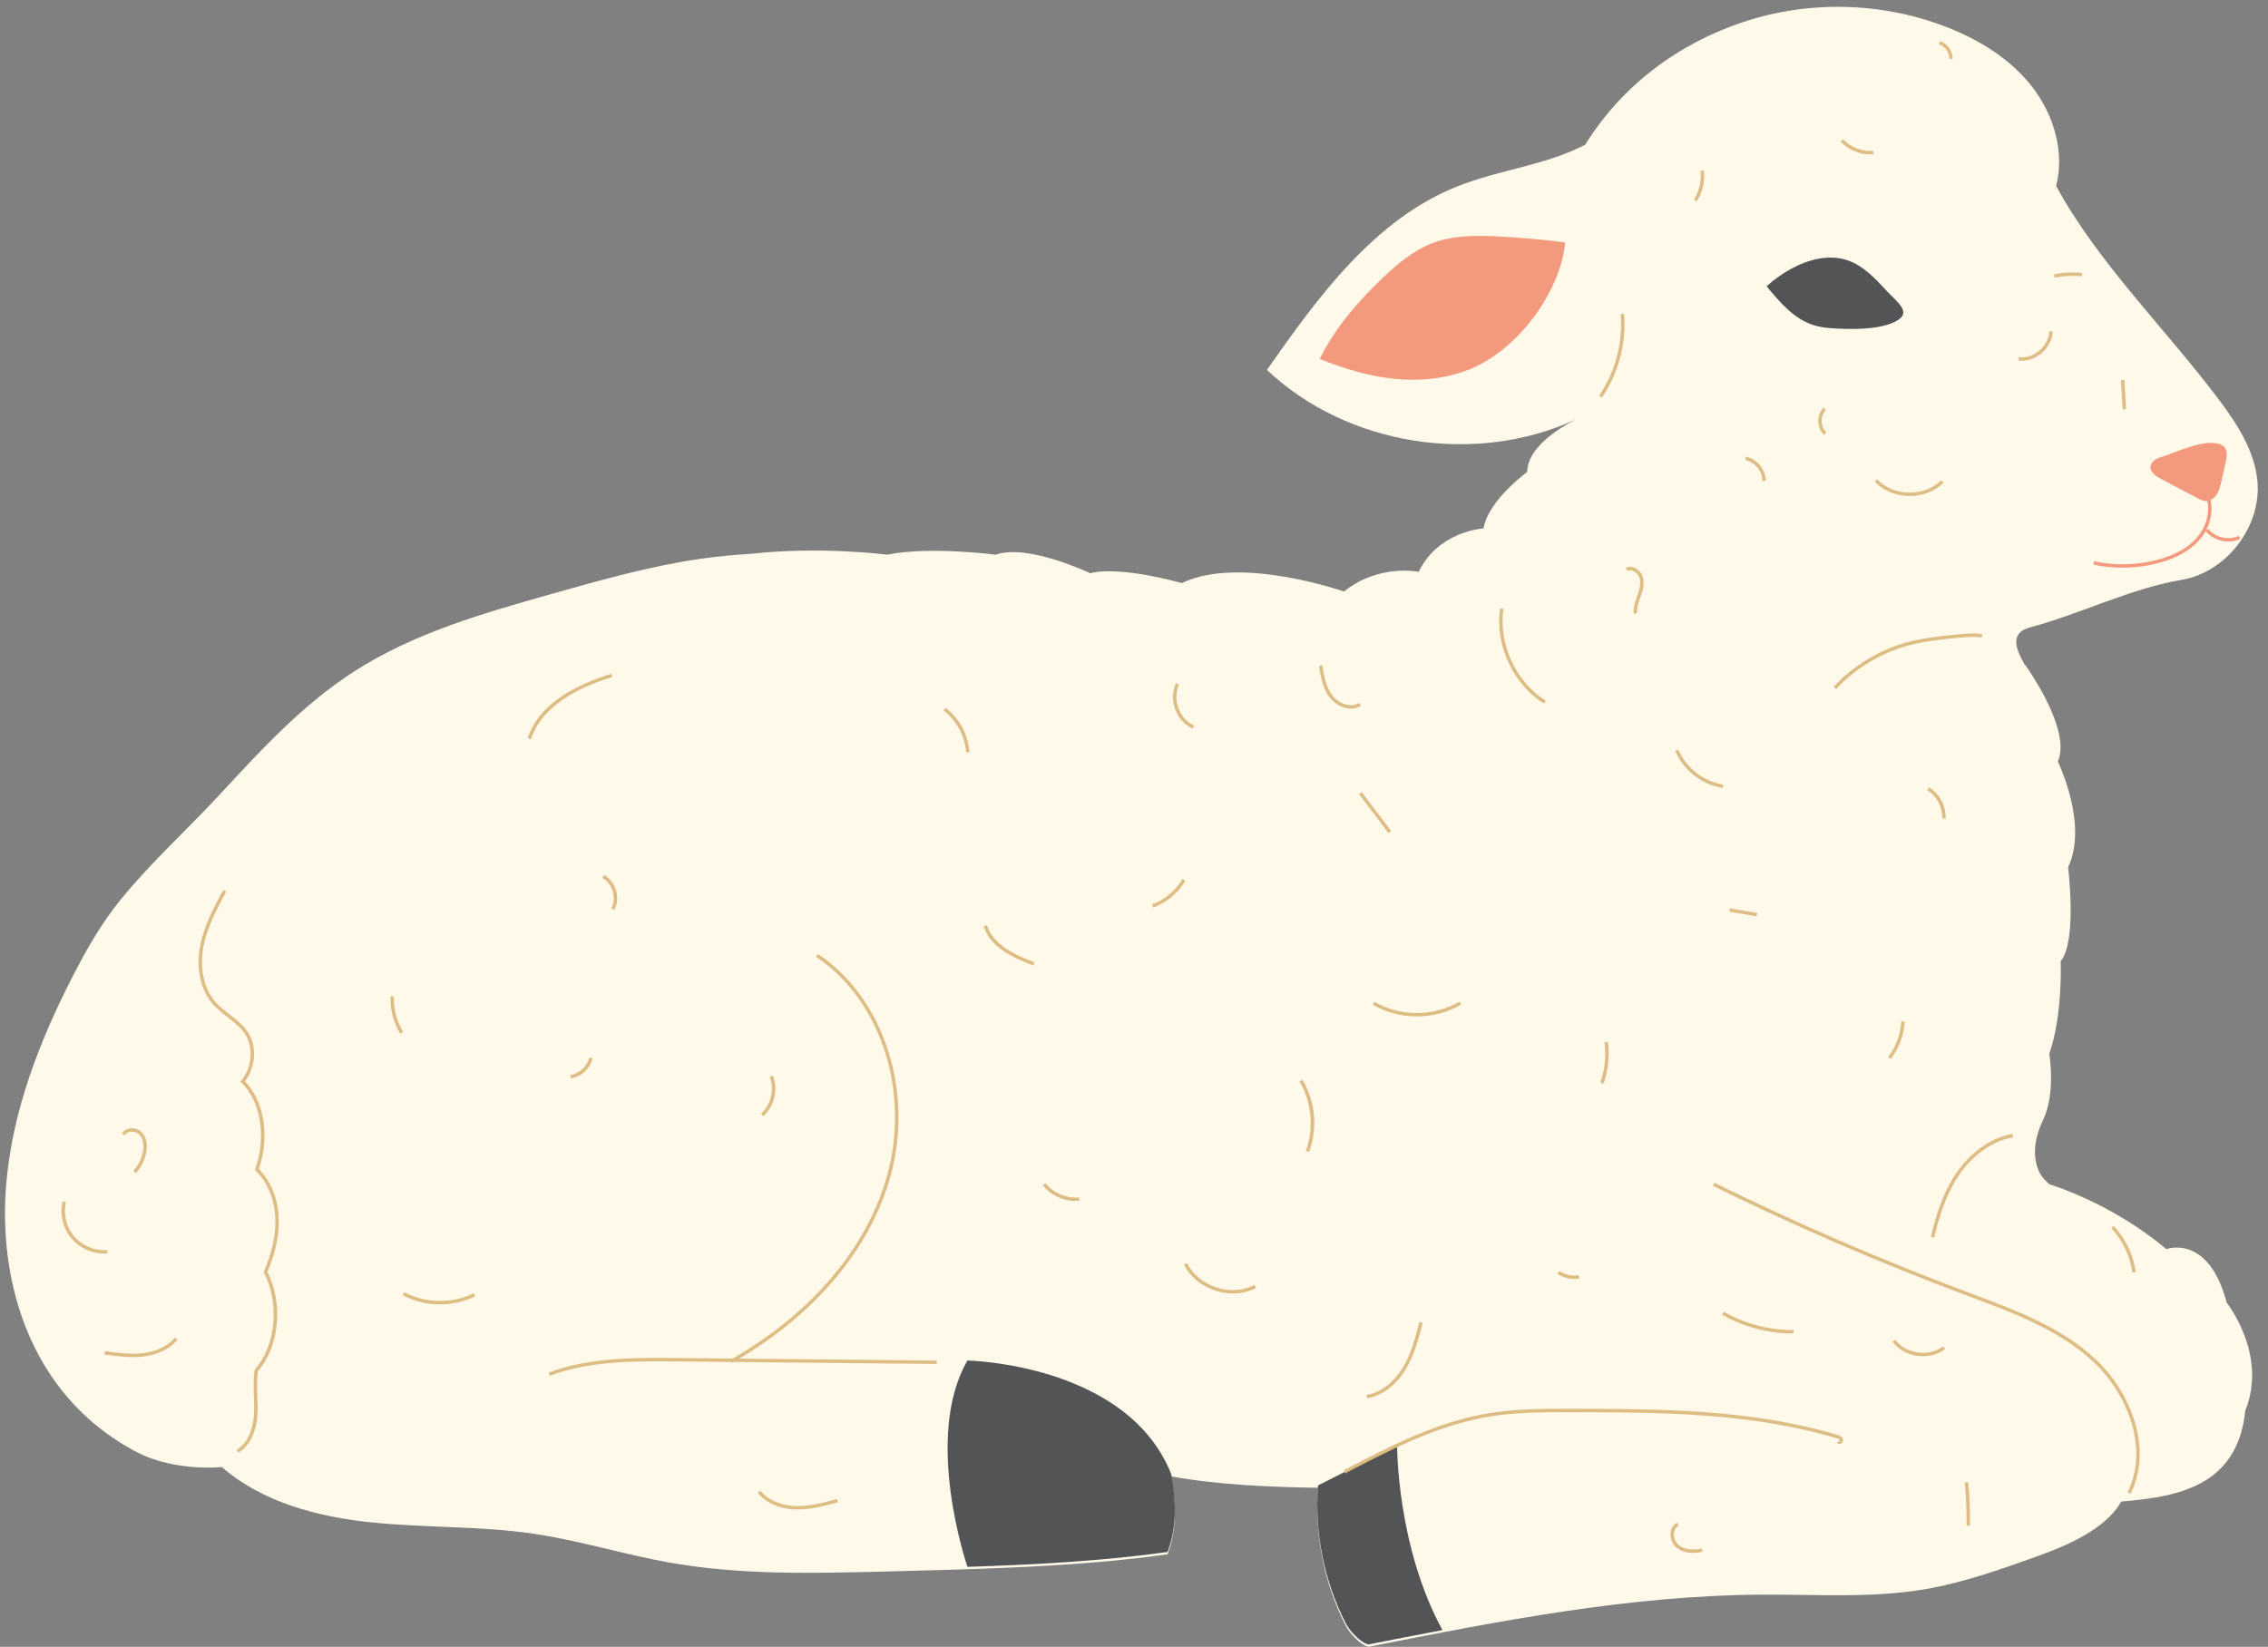 <?xml version="1.0" encoding="UTF-8"?><svg xmlns="http://www.w3.org/2000/svg" xmlns:xlink="http://www.w3.org/1999/xlink" height="362.5" preserveAspectRatio="xMidYMid meet" version="1.0" viewBox="-1.1 -1.5 499.1 362.5" width="499.1" zoomAndPan="magnify"><rect x="-1.1" y="-1.5" width="499.1" height="362.5" fill="#808080" stroke="none"/><g><g id="change1_1"><path d="M 475.637 273.465 C 463.379 263.176 450.145 259.273 449.891 259.199 C 449.859 259.172 449.824 259.145 449.789 259.117 C 449.688 259.035 449.605 258.934 449.508 258.844 C 449.156 258.52 448.844 258.156 448.512 257.812 C 446.168 254.809 446.07 250.074 448.508 245.023 C 451.355 239.121 449.867 230.469 449.867 230.469 C 452.848 222.039 452.387 210.094 452.387 210.094 C 456.043 205.555 454.004 189.395 454.004 189.395 C 458.531 180.004 451.742 166.109 451.742 166.109 C 454.367 160.328 447.734 149.535 445.152 145.691 C 444.906 145.324 444.707 145.039 444.547 144.809 L 444.461 144.883 C 444.359 144.688 444.281 144.48 444.176 144.285 C 443.066 142.27 441.789 139.648 443.277 137.895 C 443.938 137.113 444.977 136.785 445.961 136.516 C 456.801 133.582 467.844 128.02 478.918 126.156 C 488.852 124.488 496.605 114.414 495.672 104.383 C 495.07 97.871 491.375 92.09 487.469 86.844 C 475.863 71.27 460.641 56.523 451.379 39.445 C 453.293 31.922 450.852 23.711 446.082 17.586 C 441.312 11.461 434.445 7.238 427.203 4.43 C 413.02 -1.074 396.906 -1.461 382.477 3.359 C 368.043 8.18 355.77 17.434 347.738 30.355 C 339.008 34.895 328.863 35.852 319.719 39.48 C 301.367 46.758 289.02 63.762 277.699 79.93 C 295.395 96.648 323.508 101.016 345.57 90.879 C 341.629 92.941 334.988 97.184 334.988 102.395 C 334.988 102.395 326.418 108.566 325.371 114.816 C 325.371 114.816 315.441 115.375 311.102 124.371 C 311.102 124.371 302.414 122.512 294.656 128.715 C 294.656 128.715 271.699 120.648 258.98 126.855 C 258.98 126.855 245.465 122.973 238.816 124.684 C 238.816 124.684 225.074 118.105 218.027 120.602 C 218.027 120.602 203.445 118.695 194.141 120.602 C 194.141 120.602 179.703 118.703 164.246 120.395 C 160.566 120.625 156.883 120.953 153.203 121.484 C 142.055 123.09 131.172 126.164 120.328 129.227 C 105.219 133.496 89.848 137.883 76.664 146.41 C 65.57 153.586 56.484 163.402 47.523 173.113 C 40.18 181.07 32.258 188.172 25.418 196.566 C 21.262 201.668 17.984 207.422 14.977 213.273 C 7.574 227.66 1.605 243.078 0.266 259.203 C -1.074 275.332 2.605 292.312 12.777 304.895 C 17.297 310.488 23.012 315.109 29.426 318.363 C 34.539 320.961 42 321.941 47.711 321.43 C 56.703 329.242 68.852 332.398 80.703 333.621 C 92.555 334.844 104.555 334.379 116.34 336.113 C 126.422 337.602 136.203 340.68 146.234 342.461 C 161.801 345.223 177.73 344.832 193.535 344.434 C 213.66 343.922 235.902 343.457 255.836 340.641 C 257.945 335.02 257.719 329.402 256.641 323.496 C 267.023 325.363 278.402 325.844 288.949 325.992 C 288.156 336.406 290.285 347.023 295.031 356.324 C 295.871 357.973 298.246 360.602 300.051 361 C 328.746 355.332 357.652 349.648 386.902 349.516 C 398.859 349.461 410.926 350.332 422.711 348.293 C 430.953 346.871 438.883 344.051 446.766 341.246 C 453.43 338.875 462.238 335.211 465.695 329.035 C 473.73 328.32 482.551 327.23 488.008 321.293 C 491.117 317.914 492.543 313.578 493.008 308.98 C 498.008 296.668 488.918 285.273 488.918 285.273 C 484.891 269.957 475.637 273.465 475.637 273.465 Z M 444.547 144.809 C 444.32 144.48 444.176 144.285 444.176 144.285 L 444.555 144.805 L 444.547 144.809" fill="#fff9ea"/></g><g id="change2_1"><path d="M 211.805 297.984 C 201.992 314.828 211.754 343.273 211.801 343.406 C 226.598 342.918 241.785 342.109 255.836 340.129 C 257.945 334.504 257.719 328.891 256.641 322.98 C 246.977 298.652 211.805 297.984 211.805 297.984 Z M 306.352 316.664 L 288.949 325.477 C 288.156 335.891 290.285 346.512 295.031 355.812 C 295.871 357.457 298.246 360.086 300.051 360.484 C 305.469 359.418 310.895 358.355 316.328 357.324 C 306.223 338.789 306.352 316.664 306.352 316.664 Z M 415.465 69.527 C 411.801 71.113 406.203 71.016 402.32 70.777 C 400.895 70.691 399.465 70.523 398.102 70.105 C 393.727 68.762 390.57 65.047 387.668 61.512 C 389.277 60.051 391.059 58.777 392.961 57.723 C 396.75 55.621 401.332 54.406 405.441 55.789 C 408.871 56.945 411.473 59.703 413.922 62.367 C 416.473 65.137 420.207 67.473 415.465 69.527" fill="#535456"/></g><g id="change3_1"><path d="M 466.777 88.566 L 466.379 82.133 L 465.629 82.18 L 466.027 88.613 Z M 400.816 93.691 C 400.18 93.098 399.805 92.203 399.785 91.234 C 399.766 90.27 400.109 89.363 400.723 88.742 L 400.188 88.215 C 399.434 88.977 399.016 90.086 399.035 91.25 C 399.059 92.418 399.52 93.508 400.305 94.238 Z M 457.031 59.309 L 457.094 58.562 C 455.027 58.387 452.949 58.488 450.91 58.863 L 451.047 59.602 C 453.02 59.238 455.035 59.137 457.031 59.309 Z M 448.184 76.223 C 449.668 74.961 450.559 73.219 450.625 71.441 L 449.875 71.414 C 449.816 72.98 449.023 74.523 447.699 75.652 C 446.371 76.781 444.719 77.316 443.168 77.121 L 443.074 77.867 C 443.312 77.895 443.555 77.91 443.797 77.91 C 445.336 77.91 446.902 77.316 448.184 76.223 Z M 299.629 305.562 L 299.754 306.301 C 303.066 305.742 306.184 303.391 308.301 299.848 C 310.18 296.707 311.09 293.141 311.973 289.691 L 311.246 289.508 C 310.379 292.902 309.48 296.414 307.656 299.461 C 305.652 302.816 302.727 305.039 299.629 305.562 Z M 301 219.668 C 303.945 221.383 307.32 222.242 310.691 222.242 C 314.09 222.242 317.484 221.371 320.445 219.637 L 320.066 218.988 C 314.391 222.316 307.059 222.328 301.375 219.02 Z M 377.969 171.941 L 378.082 171.199 C 373.781 170.531 369.918 167.508 368.238 163.492 L 367.547 163.781 C 369.324 168.031 373.414 171.234 377.969 171.941 Z M 419.16 107.684 C 422.039 107.684 424.75 106.621 426.617 104.754 L 426.086 104.223 C 424.359 105.949 421.844 106.934 419.16 106.934 C 419.109 106.934 419.059 106.934 419.008 106.934 C 416.266 106.895 413.715 105.836 412.004 104.023 L 411.461 104.539 C 413.309 106.496 416.055 107.641 418.996 107.684 C 419.051 107.684 419.105 107.684 419.16 107.684 Z M 427.848 11.449 L 428.598 11.473 C 428.652 9.762 427.469 8.082 425.84 7.562 L 425.609 8.273 C 426.93 8.695 427.895 10.062 427.848 11.449 Z M 411.191 32.441 L 411.121 31.695 C 408.707 31.914 406.168 30.953 404.512 29.176 L 403.961 29.688 C 405.602 31.445 408.027 32.477 410.434 32.477 C 410.688 32.477 410.941 32.465 411.191 32.441 Z M 372.301 42.797 C 373.578 40.82 374.148 38.352 373.863 36.02 L 373.117 36.109 C 373.383 38.27 372.855 40.559 371.672 42.387 Z M 261.387 158.895 L 261.688 158.207 C 260.133 157.527 258.871 156.133 258.227 154.379 C 257.578 152.625 257.629 150.742 258.367 149.219 L 257.695 148.891 C 256.867 150.598 256.805 152.691 257.52 154.637 C 258.238 156.582 259.648 158.133 261.387 158.895 Z M 298.391 153.867 L 297.992 153.23 C 296.059 154.434 293.438 153.32 292.113 151.594 C 290.664 149.703 290.254 147.188 289.891 144.969 L 289.152 145.09 C 289.527 147.395 289.957 150.012 291.52 152.051 C 292.586 153.445 294.41 154.48 296.195 154.48 C 296.953 154.48 297.707 154.293 298.391 153.867 Z M 468.906 278.52 C 468.383 274.754 466.664 271.145 464.074 268.359 L 463.527 268.871 C 466.012 271.543 467.66 275.008 468.164 278.621 Z M 393.578 291.281 C 393.547 291.281 393.512 291.281 393.48 291.281 C 388.145 291.281 382.871 289.887 378.23 287.242 L 377.859 287.898 C 382.613 290.602 388.012 292.031 393.48 292.031 C 393.516 292.031 393.547 292.031 393.582 292.031 Z M 368.281 338.57 C 367.582 337.98 367.184 336.926 367.293 335.949 C 367.344 335.52 367.535 334.742 368.297 334.352 L 367.953 333.688 C 367.172 334.09 366.66 334.883 366.547 335.863 C 366.41 337.098 366.902 338.387 367.801 339.145 C 368.867 340.043 370.211 340.328 371.488 340.328 C 372.227 340.328 372.945 340.23 373.57 340.105 L 373.422 339.367 C 371.879 339.68 369.738 339.797 368.281 338.57 Z M 431.277 324.828 C 431.574 327.973 431.703 331.168 431.664 334.324 L 432.414 334.332 C 432.453 331.148 432.324 327.93 432.023 324.758 Z M 420.953 296.219 C 418.914 295.938 417.105 294.918 415.984 293.422 L 415.383 293.871 C 416.621 295.527 418.617 296.652 420.852 296.961 C 421.262 297.016 421.668 297.043 422.074 297.043 C 423.879 297.043 425.609 296.492 426.953 295.461 L 426.496 294.867 C 425.012 296.004 422.988 296.5 420.953 296.219 Z M 414.977 231.629 C 416.805 229.277 417.895 226.348 418.051 223.375 L 417.301 223.336 C 417.152 226.156 416.117 228.938 414.387 231.168 Z M 427.059 178.684 C 427.18 175.938 425.746 173.242 423.406 171.812 L 423.016 172.453 C 425.094 173.723 426.418 176.215 426.309 178.648 Z M 385.594 199.469 L 379.574 198.445 L 379.449 199.188 L 385.469 200.211 Z M 386.734 104.355 L 387.484 104.352 C 387.473 101.855 385.547 99.508 383.102 99.016 L 382.949 99.75 C 385.062 100.176 386.727 102.199 386.734 104.355 Z M 338.648 153.375 L 339.051 152.738 C 332.457 148.566 328.633 140.258 329.754 132.535 L 329.012 132.43 C 327.852 140.434 331.812 149.047 338.648 153.375 Z M 358.289 124.164 C 358.914 124.426 359.457 125.008 359.668 125.645 C 360.059 126.84 359.711 128.168 359.277 129.426 L 359.145 129.809 C 358.723 131.012 358.285 132.258 358.398 133.57 L 359.148 133.504 C 359.047 132.355 359.457 131.188 359.852 130.059 L 359.988 129.672 C 360.465 128.289 360.844 126.816 360.383 125.41 C 360.102 124.562 359.41 123.816 358.574 123.473 C 357.914 123.195 357.234 123.203 356.656 123.492 L 356.992 124.164 C 357.48 123.922 357.969 124.031 358.289 124.164 Z M 259.117 191.988 C 257.598 194.555 255.219 196.543 252.422 197.582 L 252.684 198.285 C 255.641 197.184 258.156 195.086 259.762 192.371 Z M 346.441 279.953 L 346.32 279.215 C 344.855 279.453 343.305 279.113 342.07 278.277 L 341.652 278.898 C 342.746 279.645 344.07 280.039 345.391 280.039 C 345.742 280.039 346.094 280.012 346.441 279.953 Z M 351.793 237.047 C 352.805 234.105 353.133 230.918 352.75 227.832 L 352.004 227.926 C 352.375 230.898 352.059 233.969 351.086 236.805 Z M 304.445 181.879 L 305.043 181.426 L 298.566 172.848 L 297.969 173.301 Z M 228.973 258.938 L 228.383 259.398 C 230.082 261.562 232.836 262.867 235.582 262.867 C 235.871 262.867 236.16 262.852 236.445 262.82 L 236.371 262.078 C 233.602 262.359 230.695 261.129 228.973 258.938 Z M 266.574 281.891 C 263.695 280.953 261.34 279 260.113 276.531 L 259.441 276.867 C 260.758 279.516 263.273 281.605 266.344 282.602 C 267.625 283.02 268.938 283.227 270.227 283.227 C 272.027 283.227 273.773 282.82 275.301 282.027 L 274.953 281.359 C 272.512 282.637 269.457 282.828 266.574 281.891 Z M 284.871 236.559 C 287.57 241.066 288.105 246.922 286.266 251.844 L 286.969 252.105 C 288.914 246.898 288.371 240.941 285.52 236.176 Z M 174.172 330.023 C 170.836 329.957 167.945 328.73 166.246 326.656 L 165.664 327.129 C 167.504 329.375 170.598 330.703 174.156 330.773 C 174.27 330.773 174.379 330.773 174.492 330.773 C 177.52 330.773 180.457 329.969 183.305 329.184 L 183.105 328.461 C 180.207 329.258 177.219 330.078 174.172 330.023 Z M 216.09 202.172 L 215.371 202.395 C 216.824 207.043 221.77 209.293 226.293 211.035 L 226.562 210.336 C 222.203 208.656 217.441 206.5 216.09 202.172 Z M 206.992 154.301 L 206.539 154.898 C 209.398 157.086 211.254 160.535 211.5 164.129 L 212.25 164.074 C 211.988 160.27 210.023 156.617 206.992 154.301 Z M 133.648 147.516 L 133.426 146.801 C 123.156 150.027 117.133 154.668 115.008 160.98 L 115.719 161.219 C 117.762 155.148 123.625 150.668 133.648 147.516 Z M 166.867 244.219 C 169.301 242.055 170.188 238.289 168.977 235.27 L 168.281 235.547 C 169.379 238.285 168.574 241.699 166.367 243.66 Z M 87.875 282.945 L 87.523 283.609 C 90.043 284.953 92.891 285.629 95.738 285.629 C 98.406 285.629 101.074 285.035 103.473 283.852 L 103.141 283.18 C 98.395 285.523 92.547 285.438 87.875 282.945 Z M 85.59 217.844 L 84.84 217.816 C 84.727 220.684 85.488 223.605 86.988 226.051 L 87.629 225.656 C 86.207 223.34 85.48 220.562 85.59 217.844 Z M 131.809 191.105 L 131.449 191.766 C 132.527 192.348 133.363 193.426 133.742 194.719 C 134.125 196.012 134.008 197.371 133.422 198.445 L 134.082 198.805 C 134.762 197.559 134.902 195.988 134.465 194.508 C 134.027 193.023 133.059 191.785 131.809 191.105 Z M 124.406 235.137 L 124.508 235.879 C 126.785 235.566 128.797 233.707 129.289 231.461 L 128.555 231.301 C 128.129 233.25 126.383 234.863 124.406 235.137 Z M 22.48 273.664 C 19.793 273.887 17.023 272.754 15.258 270.707 C 13.496 268.656 12.789 265.754 13.406 263.125 L 12.676 262.953 C 12.004 265.812 12.777 268.969 14.691 271.195 C 16.449 273.234 19.125 274.441 21.816 274.441 C 22.059 274.441 22.301 274.434 22.539 274.414 Z M 27.621 247.629 C 28.359 247.535 29.145 247.797 29.617 248.309 C 30.746 249.539 30.48 251.449 30.312 252.211 C 29.98 253.711 29.266 255.105 28.238 256.246 L 28.797 256.746 C 29.906 255.512 30.684 254 31.043 252.371 C 31.453 250.516 31.133 248.848 30.168 247.801 C 29.535 247.113 28.5 246.754 27.523 246.883 C 26.723 246.988 26.07 247.414 25.734 248.059 L 26.398 248.402 C 26.703 247.828 27.297 247.672 27.621 247.629 Z M 30.242 296.375 C 27.496 296.688 24.695 296.289 21.988 295.91 L 21.883 296.652 C 23.934 296.941 26.039 297.234 28.152 297.234 C 28.875 297.234 29.602 297.203 30.328 297.121 C 33.547 296.758 36.254 295.449 37.953 293.441 L 37.379 292.957 C 35.805 294.82 33.27 296.031 30.242 296.375 Z M 55.848 255.812 C 57.902 250.078 57.797 241.738 52.809 236.527 C 55.207 233.379 55.484 228.773 53.43 225.676 C 52.387 224.102 50.887 222.938 49.434 221.809 C 48.344 220.965 47.215 220.086 46.309 219.055 C 43.754 216.141 42.773 211.582 43.676 206.859 C 44.508 202.539 46.629 198.586 48.68 194.762 L 48.02 194.406 C 45.941 198.277 43.793 202.285 42.941 206.719 C 41.992 211.664 43.039 216.461 45.742 219.547 C 46.695 220.637 47.855 221.531 48.973 222.402 C 50.441 223.543 51.828 224.617 52.805 226.09 C 54.746 229.012 54.406 233.41 52.023 236.316 L 51.805 236.578 L 52.047 236.82 C 56.875 241.621 57.219 249.988 55.062 255.773 L 54.977 255.996 L 55.148 256.168 C 60.223 261.289 60.895 269.375 56.984 278.352 L 56.914 278.516 L 56.996 278.676 C 60.477 285.352 59.605 294.688 55.016 299.938 L 54.941 300.02 L 54.926 300.129 C 54.637 302.023 54.707 303.957 54.777 305.824 C 54.828 307.098 54.875 308.414 54.809 309.695 C 54.715 311.453 54.16 315.746 50.992 317.633 L 51.379 318.273 C 53.824 316.82 55.348 313.707 55.559 309.734 C 55.625 308.418 55.578 307.086 55.527 305.797 C 55.461 303.996 55.391 302.141 55.652 300.348 C 60.41 294.82 61.301 285.48 57.742 278.488 C 61.66 269.379 60.969 261.137 55.848 255.812 Z M 351.41 86.039 C 355.09 80.645 356.824 74.086 356.297 67.574 L 355.551 67.637 C 356.062 73.977 354.371 80.359 350.789 85.617 Z M 419.336 140.461 C 422.531 139.648 425.879 139.301 429.113 138.969 C 431.059 138.766 433.066 138.559 435.023 138.82 L 435.121 138.074 C 433.078 137.805 431.023 138.016 429.039 138.223 C 425.773 138.559 422.398 138.906 419.148 139.734 C 412.809 141.348 406.863 144.879 402.414 149.68 L 402.965 150.188 C 407.316 145.492 413.133 142.039 419.336 140.461 Z M 194.797 257.641 C 200.133 238.824 193.438 218.156 178.879 208.496 L 178.465 209.121 C 192.762 218.605 199.324 238.926 194.074 257.438 C 189.582 273.285 177.535 287.512 160.137 297.555 L 147.898 297.434 C 138.895 297.344 128.699 297.242 119.621 300.641 L 119.883 301.344 C 128.832 297.992 138.961 298.094 147.891 298.184 L 159.863 298.301 L 159.984 298.52 C 160.105 298.449 160.223 298.375 160.344 298.305 L 205.047 298.742 L 205.055 297.992 L 161.582 297.566 C 178.57 287.465 190.344 273.352 194.797 257.641 Z M 403.262 314.363 C 384.234 308.672 364.137 308.641 344.699 308.609 C 338.66 308.598 332.449 308.59 326.387 309.605 C 314.973 311.523 304.609 316.926 294.586 322.148 L 294.934 322.812 C 304.902 317.617 315.215 312.242 326.512 310.348 C 332.512 309.34 338.707 309.348 344.695 309.359 C 364.078 309.391 384.121 309.422 403.047 315.082 C 403.352 315.172 403.672 315.293 403.742 315.496 C 403.746 315.535 403.68 315.617 403.637 315.633 C 403.664 315.625 403.719 315.637 403.742 315.672 L 403.148 316.125 C 403.348 316.391 403.691 316.457 404 316.289 C 404.336 316.109 404.598 315.676 404.453 315.258 C 404.246 314.66 403.582 314.461 403.262 314.363 Z M 429.438 256.68 C 426.281 261.281 424.773 266.645 423.812 270.801 L 424.543 270.973 C 425.488 266.879 426.973 261.602 430.059 257.102 C 433.117 252.641 437.445 249.625 441.926 248.836 L 441.797 248.098 C 437.117 248.922 432.613 252.051 429.438 256.68 Z M 467.754 327.348 L 467.078 327.012 C 471.941 317.281 466.98 305.184 459.566 298.262 C 452.121 291.309 442.234 287.613 432.676 284.035 L 431.203 283.484 C 412.445 276.445 393.824 268.387 375.852 259.531 L 376.184 258.859 C 394.133 267.703 412.734 275.754 431.465 282.781 L 432.938 283.332 C 442.566 286.938 452.523 290.66 460.078 297.715 C 467.695 304.824 472.777 317.289 467.754 327.348" fill="#ddbd84"/></g><g id="change4_1"><path d="M 491.559 116.449 C 489.316 117.52 486.352 116.836 484.805 114.887 L 484.355 115.238 C 485.492 113.098 485.855 110.699 485.344 108.559 C 485.895 108.305 486.379 107.859 486.715 107.348 C 487.277 106.488 487.516 105.461 487.742 104.461 C 488.066 103.023 488.391 101.586 488.715 100.145 C 488.996 98.898 489.145 97.309 488.066 96.621 C 484.84 94.578 477.938 98.051 474.809 98.996 C 473.684 99.336 472.363 99.883 472.168 101.043 C 471.949 102.348 473.309 103.316 474.48 103.934 C 477.168 105.355 479.859 106.777 482.551 108.195 C 483.062 108.465 483.59 108.742 484.164 108.789 C 484.32 108.801 484.473 108.793 484.625 108.773 C 485.262 111.477 484.355 114.648 482.195 117.023 C 480.281 119.129 477.461 120.695 473.809 121.684 C 469.234 122.918 464.367 123.047 459.734 122.055 L 459.574 122.789 C 461.684 123.238 463.836 123.465 465.988 123.465 C 468.691 123.465 471.395 123.109 474.004 122.406 C 477.797 121.383 480.738 119.738 482.75 117.527 C 483.348 116.871 483.852 116.152 484.266 115.406 C 485.461 116.875 487.375 117.699 489.273 117.699 C 490.176 117.699 491.07 117.516 491.883 117.125 Z M 321.773 80.004 C 311.105 83.988 299.859 81.797 289.312 77.504 C 292.703 70.672 297.773 64.797 303.312 59.551 C 306.57 56.469 310.102 53.516 314.305 51.949 C 318.812 50.273 323.754 50.305 328.555 50.543 C 333.5 50.789 338.434 51.234 343.344 51.871 C 342.211 63.207 332.441 76.016 321.773 80.004" fill="#f39a7e"/></g></g></svg>